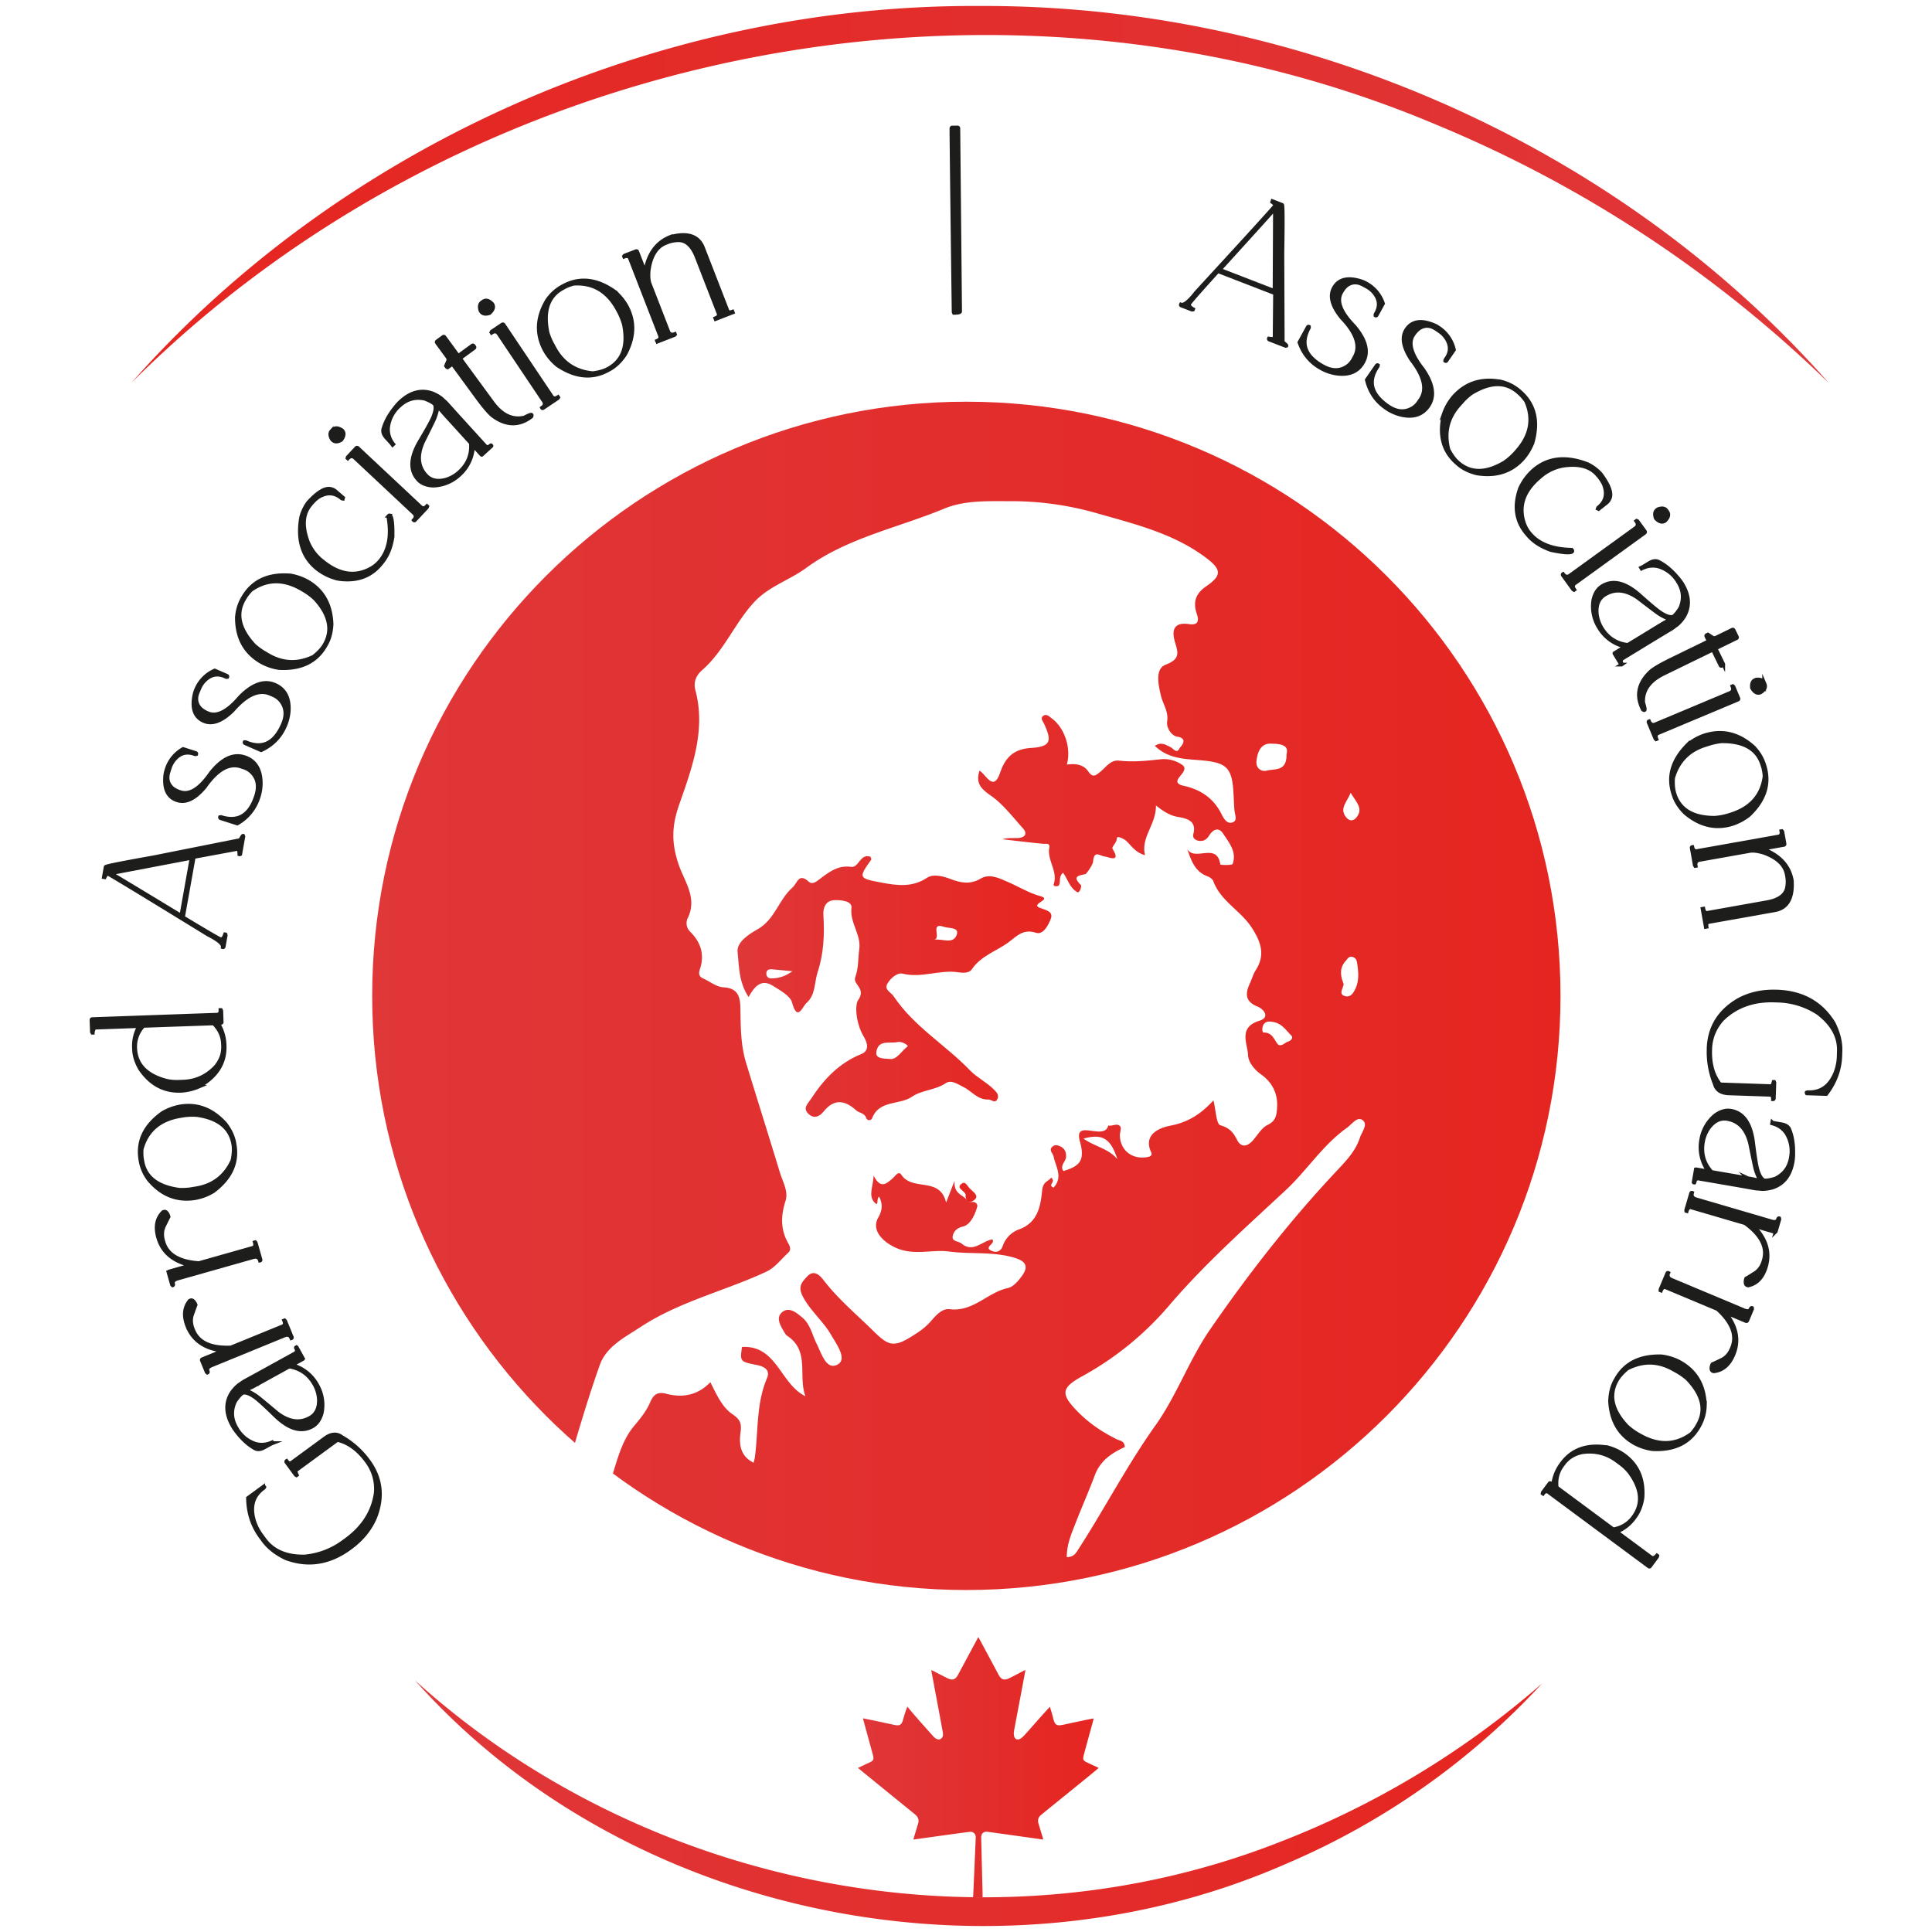 <?xml version="1.0" encoding="UTF-8"?>
<svg data-bbox="94.7 6.185 1810.598 1987.628" viewBox="0 0 2000 2000" xmlns:xlink="http://www.w3.org/1999/xlink" xmlns="http://www.w3.org/2000/svg" data-type="ugc">
    <g>
        <defs>
            <linearGradient gradientUnits="userSpaceOnUse" y2="1866.7" x2="1596.51" y1="1866.7" x1="429.64" id="a5f8096a-0370-4f77-9f96-18cee0f5e385">
                <stop stop-color="#e03739" offset="0"/>
                <stop stop-color="#e03638" offset=".04"/>
                <stop stop-color="#e52520" offset="1"/>
            </linearGradient>
            <linearGradient xlink:href="#a5f8096a-0370-4f77-9f96-18cee0f5e385" gradientTransform="rotate(-178.95 1021.247 470.037)" y2="730.96" x2="1907.43" y1="730.96" x1="150.76" id="bcfcde73-361f-4b19-87a0-e077f201a3d6"/>
            <linearGradient xlink:href="#a5f8096a-0370-4f77-9f96-18cee0f5e385" y2="1030.91" x2="1621.82" y1="1030.91" x1="378.59" id="00b0ed89-975f-478d-8dbd-e656d8574a2b"/>
            <linearGradient xlink:href="#a5f8096a-0370-4f77-9f96-18cee0f5e385" y2="1022.97" x2="1088.28" y1="1022.97" x1="763.46" id="ae6fd1dc-1a36-4deb-a617-952f31fab730"/>
            <linearGradient xlink:href="#a5f8096a-0370-4f77-9f96-18cee0f5e385" y2="1829.43" x2="1137.31" y1="1829.43" x1="888.09" id="4c5500b5-80ff-476c-9843-ce28a3350bbf"/>
            <clipPath id="4879de49-6e5f-4a89-8cd0-a94461cb5a38">
                <path d="M1615.42 1030.91c0 339.694-275.376 615.07-615.07 615.07-339.694 0-615.07-275.376-615.07-615.07 0-339.694 275.376-615.07 615.07-615.07 339.694 0 615.07 275.376 615.07 615.07z"/>
            </clipPath>
        </defs>
        <g>
            <path d="M1323.33 1907.42c-300.17 117.33-654.89 48.1-893.69-167.84 219.79 246.66 601.33 322.32 902.48 189.51a771.63 771.63 0 0 0 264.39-186.51 913.4 913.4 0 0 1-273.18 164.84Z" fill="url(#a5f8096a-0370-4f77-9f96-18cee0f5e385)"/>
            <path d="M136.24 396.06C354.55 148.61 684.55 4 1014.83 6.21 1345 4.78 1675 148.78 1893.2 396.51a1288.15 1288.15 0 0 0-405.35-267C1034.84-62.27 484.3 49.07 136.24 396.06Z" fill="url(#bcfcde73-361f-4b19-87a0-e077f201a3d6)"/>
            <path d="m272.59 1594.82-2.88-3.93q-12.7-17.34-13-40.14l15.74-11.54a.75.75 0 0 1 1.18.18l-.46.8-.68.5q-16 11.76-9.44 33.79a51.1 51.1 0 0 0 7.53 14.73l3.16 4.31q13.36 18.24 41.51 17.75A79.55 79.55 0 0 0 356 1595.6l2.42-1.77q26.41-19.36 30.53-48.2a47.11 47.11 0 0 0-9.24-32.77l-.22-.31q-13.16-17.94-30.26-21.92l-42.92 31.45q-.9.66 1 4.85l-.38.28-.8-.46-9.65-13.17a.81.81 0 0 1 .18-1.18c1.78 2.42 3.57 3 5.39 1.64l34.29-25.13q9.84-7.22 17.58-1.25a87.59 87.59 0 0 1 26.93 23.89l.72 1q19.31 26.34 6.86 58.26-7.74 18.35-25.82 31.6l-.38.27q-31.64 23.19-66.2 10.47-15.4-7.35-23.44-18.33Z" fill="#1d1d1b" stroke="#1d1d1b" stroke-miterlimit="10" stroke-width="3.84"/>
            <path d="M240.39 1475.36q-10.33-18.73-.33-34 5-6.7 9.83-9.38a32.59 32.59 0 0 1 3.43-2.32q12.14-6.59 19.11-10.44l33.36-18.4q2.49-1.9.81-4.94-.45-.82-.21-1l.41-.23a.25.25 0 0 1 .38.11l6.44 11.67a.25.25 0 0 1-.11.38l-11.34 6.26a42.3 42.3 0 0 1 26.3 20.85 41.23 41.23 0 0 1 4.57 28.88q-2.76 10-9.82 13.88-17.22 9.56-38.82-11.68-14.11-13.76-19.49-17.86-8.06-6.06-13-5.4a1.07 1.07 0 0 0-.41 0q-3.21 1.77-8 8.68-6.59 13.5.79 26.89l.28.49a35 35 0 0 0 19.49 16.69 24 24 0 0 0 14.11-.07 37.32 37.32 0 0 0 3.55-1.32l.46.82a23.85 23.85 0 0 0-2.23 1l-6.41 3.53q-6.24 3.45-10.48.42-9.42-5.42-18.06-16.61a49 49 0 0 1-4.61-6.9Zm80.37-7.58q9.94-5.47 9.33-19.61a36 36 0 0 0-4.42-14.81q-8.79-15.94-26.37-18.68l-31.64 17.45c-.33.18-.78.47-1.35.85a3.21 3.21 0 0 0-1 .47l-2.47 1.36c-1.36.75-2.74 1.44-4.11 2l-4.06 2.56a53.85 53.85 0 0 1 12 6.78q4 3.08 20.08 16.58 18.08 13.84 34.01 5.05Z" fill="#1d1d1b" stroke="#1d1d1b" stroke-miterlimit="10" stroke-width="3.84"/>
            <path d="M194.17 1373.28q-6.58-16.07 2.22-26.76l.86-.36c1.57-.64 3.15.5 4.76 3.43l.49 1.22q-1.14 2.89-3.63 10t.92 15.49l.32.79q7.86 19.18 39 17.78l53.51-21.87q3.39-1.38 1.5-6l.44-.17.66.63 6.87 16.76a.76.76 0 0 1-.46 1.11q-2-5-7.5-2.71l-75.19 30.8q-5.48 2.25-3.94 6c.33.81.23 1.32-.29 1.54l-.75-.61-5-12.15a.84.84 0 0 1 .54-1.14l20.84-8.54-.17-.43q-27.17-3.26-36-24.81Z" fill="#1d1d1b" stroke="#1d1d1b" stroke-miterlimit="10" stroke-width="3.84"/>
            <path d="M163.71 1281q-4.74-16.71 5.22-26.35l.9-.25c1.62-.46 3.07.85 4.33 3.94l.36 1.26q-1.46 2.76-4.75 9.59t-.83 15.49l.23.82q5.66 19.95 36.77 22.06l55.62-15.74q3.53-1 2.17-5.78l.45-.13.59.72 4.93 17.37a.74.74 0 0 1-.58 1q-1.46-5.14-7.15-3.53l-78.19 22.13q-5.68 1.61-4.59 5.49c.24.84.09 1.34-.45 1.49l-.68-.68-3.58-12.64a.85.85 0 0 1 .67-1.07l21.67-6.13-.13-.46q-26.64-6.23-32.98-28.6Z" fill="#1d1d1b" stroke="#1d1d1b" stroke-miterlimit="10" stroke-width="3.84"/>
            <path d="m145.55 1202-.21-1.29q-4.82-29 23.21-48.75a56.19 56.19 0 0 1 17.93-6.59q26.75-4.44 46.94 18.09 7.56 10 9.24 20.15l.29 1.76q4.59 27.67-22 47.7a53.92 53.92 0 0 1-18.68 7.19q-28.14 4.67-48-18.77a45.27 45.27 0 0 1-8.72-19.49Zm51.91 29.06 5.74-.95q26.28-4.37 37.44-28.85 2-9.57.88-16.51-4.28-25.73-37.68-30.46a64.38 64.38 0 0 0-14.92.66l-2.22.37q-32.12 5.33-40.06 34.33a54.31 54.31 0 0 0 .17 9l.5 3q4.23 25.45 38.45 30a67.82 67.82 0 0 0 11.7-.57Z" fill="#1d1d1b" stroke="#1d1d1b" stroke-miterlimit="10" stroke-width="3.84"/>
            <path d="m95.14 1068.25-.44-12.38c0-.57.31-.86.81-.88l129.49-4.61q3.36-.41 3.21-4.81h.47l.4.83.43 11.91c0 .56-1.22.89-3.72 1a45.21 45.21 0 0 1 6.68 21.45l.06 1.69q1 27.1-27.4 42.67a53.72 53.72 0 0 1-17.7 4.1h-.46q-25.89.91-42-22.82-5.91-10.31-6.26-20.15l-.07-2.16a40.86 40.86 0 0 1 5.15-21.41v-.46l-44.17 1.57q-3.18.12-3.56 5.29h-.47Zm89 51.66 2.16-.08a.33.33 0 0 1 .38.37l.84-.41 2.15-.08q19.6-.69 33.45-15.27 8.19-9.69 7.78-21.5l-.08-2.16q-.44-12.18-9.68-21.34l-72.7 2.56a31.28 31.28 0 0 0-8.48 22.84q.9 25.41 31.81 33.79a48.77 48.77 0 0 0 12.35 1.28Z" fill="#1d1d1b" stroke="#1d1d1b" stroke-miterlimit="10" stroke-width="3.84"/>
            <path d="m107.48 908 1.88-10.53q.21-1.2 49.23-9.9l90.13-17.95q2.34-4.54 2.89-4.45l.33.83-3.16 17.73a.75.75 0 0 1-1 .69q-.17-5.48-1.56-5.71l-45.63 8.44-11.14 62.45q35.26 21.34 38.76 22.64c2 .35 3.56-1.3 4.79-5l.37.06.31.92-2.08 11.64a.74.74 0 0 1-1 .68q.88-4.89-15.38-13.13-87.57-53.83-103.22-62.82-1.93-.35-3.68 3.54Zm7.52-3.71q.75.13 72.65 43.74l10.69-60-83.27 15.87Z" fill="#1d1d1b" stroke="#1d1d1b" stroke-miterlimit="10" stroke-width="3.84"/>
            <path d="M172.47 796.48a36.77 36.77 0 0 1 17.08-21.14l13 4.14a.83.83 0 0 1 .61 1.17l-1 .17-1.7-.55q-11.17-3.56-19.19 5.21a25.14 25.14 0 0 0-5.69 10.1l-.26.8c-.09.3-.26.41-.5.34l.08 1-.4 1.26q-3.31 10.37 4.13 17a24.81 24.81 0 0 0 6.9 3.68l1.25.4q14.58 4.65 31.47-19.9 17.44-21.92 34.69-16.41 16.1 5.13 17 25.33a46.68 46.68 0 0 1-1.94 15l-.4 1.25a47.43 47.43 0 0 1-22 27.17l-17.17-5.5c-.58-.25-.79-.61-.64-1.09l1-.16q26.64 8.51 36.39-22.07 4.74-14.84-4.58-24.22a20.09 20.09 0 0 0-8.34-5l-3-1q-18.24-5.82-37 20.89-15.26 18.44-28.73 14.12-14.92-4.76-12.36-26.69a34.63 34.63 0 0 1 1.3-5.3Z" fill="#1d1d1b" stroke="#1d1d1b" stroke-miterlimit="10" stroke-width="3.84"/>
            <path d="M203.18 713.41a36.73 36.73 0 0 1 19.15-19.29l12.47 5.43a.83.83 0 0 1 .49 1.24l-1 .05-1.63-.71q-10.76-4.68-19.63 3.22a25.21 25.21 0 0 0-6.68 9.47l-.34.78c-.13.28-.3.38-.53.28v1l-.53 1.2q-4.35 10 2.38 17.32a24.65 24.65 0 0 0 6.5 4.36l1.2.53q14 6.11 33.33-16.6 19.59-20 36.18-12.79 15.5 6.75 14.37 26.94a47.21 47.21 0 0 1-3.47 14.77l-.53 1.2q-7.35 16.86-24.62 24.79l-16.51-7.2c-.55-.31-.73-.69-.53-1.15h1.05q25.64 11.16 38.46-18.25 6.21-14.28-2.1-24.56a20.23 20.23 0 0 0-7.78-5.85l-2.93-1.27q-17.55-7.65-38.94 17-17 16.74-30 11.07-14.37-6.25-9.57-27.81a33.31 33.31 0 0 1 1.74-5.17Z" fill="#1d1d1b" stroke="#1d1d1b" stroke-miterlimit="10" stroke-width="3.84"/>
            <path d="m251.12 619.4.67-1.13q14.88-25.32 49-22.55a56.34 56.34 0 0 1 18 6.44q23.39 13.74 24.44 44-.58 12.5-5.82 21.39l-.9 1.54q-14.22 24.2-47.5 22.48a53.87 53.87 0 0 1-18.95-6.46q-24.6-14.45-24.83-45.17a45.37 45.37 0 0 1 5.89-20.54Zm21.22 55.6 5 2.95q23 13.5 47.23 1.85 7.68-6 11.25-12.1 13.21-22.5-9.39-47.54a65.12 65.12 0 0 0-11.88-9l-1.94-1.14q-28.08-16.5-52.75.67a54.25 54.25 0 0 0-5.65 7l-1.57 2.67q-13.06 22.19 10.36 47.58a66.68 66.68 0 0 0 9.34 7.06Z" fill="#1d1d1b" stroke="#1d1d1b" stroke-miterlimit="10" stroke-width="3.84"/>
            <path d="M319 520.22q15.2-16.71 24-13.89a10.49 10.49 0 0 1 4.05 2q7.46 6.46 8.12 7l-.22.9-1-.16-1-.81q-11-8.64-24-.26a41.47 41.47 0 0 0-7.07 6.87l-1.1 1.4q-11 13.93-2.08 37.74a48.92 48.92 0 0 0 15.29 20l1.41 1.1q25.23 19.81 49.31 6a34.44 34.44 0 0 0 9.48-8.42q12.87-16.38 7.75-45.1l.58-.74a.92.92 0 0 1 1.26-.09q2.88 2.26 2.61 21.74-2.37 15.93-10.14 25.81l-1.39 1.77q-16 20.37-44.78 16.14a55.83 55.83 0 0 1-21.39-10.13q-23.25-18.27-16.89-53.85a45.64 45.64 0 0 1 7.2-15.02Z" fill="#1d1d1b" stroke="#1d1d1b" stroke-miterlimit="10" stroke-width="3.84"/>
            <path d="m343.36 446 1-1q3.46-3.69 9.64.42 3.84 3.58-.67 9.91-5.6 3.38-8.89.29l-.68-.64q-3.47-5.7-.4-8.98Zm16.56 27.34 9.05-9.66a.92.92 0 0 1 1.26 0l65.61 61.45q2.93 2.22 6.14-1.2l.34.32-.37.94-12.44 13.29a.76.76 0 0 1-1.2 0c2.48-2.65 2.52-5.11.09-7.38l-61-57.15q-3.63-3.39-7.35.58l-.34-.32Z" fill="#1d1d1b" stroke="#1d1d1b" stroke-miterlimit="10" stroke-width="3.84"/>
            <path d="M414.82 415.47q15.82-14.4 33-8.21 7.68 3.3 11.4 7.38a35.61 35.61 0 0 1 3.06 2.8q9.21 10.28 14.58 16.17l25.64 28.18q2.43 2 5-.37c.46-.41.76-.56.89-.42l.31.35a.25.25 0 0 1 0 .4l-9.85 9a.25.25 0 0 1-.4 0l-8.71-9.58a42.32 42.32 0 0 1-14.19 30.42 41.23 41.23 0 0 1-27 11.14q-10.35-.35-15.78-6.32-13.26-14.58 2.37-40.48Q445.21 439 448 432.78q4-9.24 2.25-13.85a.93.93 0 0 0-.12-.4q-2.46-2.7-10.29-5.73-14.66-3.29-26 7l-.41.38A35 35 0 0 0 401.7 443a24 24 0 0 0 3.3 13.73c1.15 1.82 1.86 2.87 2.11 3.15l-.69.63c-.67-.91-1.17-1.56-1.51-1.93l-4.91-5.41q-4.8-5.28-2.85-10.1 3.09-10.41 12-21.42a48.38 48.38 0 0 1 5.67-6.18Zm26 76.42q7.63 8.4 21.24 4.53a36.28 36.28 0 0 0 13.38-7.74q13.47-12.26 12-30L463.2 432c-.25-.28-.63-.65-1.14-1.12a3.34 3.34 0 0 0-.69-.89l-1.9-2.09c-1.05-1.15-2-2.33-3-3.52l-3.38-3.38a54.43 54.43 0 0 1-3.81 13.24q-2.08 4.54-11.47 23.37-9.21 20.82 3.04 34.28Z" fill="#1d1d1b" stroke="#1d1d1b" stroke-miterlimit="10" stroke-width="3.84"/>
            <path d="m452.42 353.41 6.44-4.71a.81.81 0 0 1 1.18.18l14.31 19.53 14.65-10.7a.81.81 0 0 1 1.18.18l.77 1.06c.37.5.33.92-.12 1.25l-14.61 10.71 33.44 45.64q14.7 20.06 33.31 15.61c4.44-2.4 6.89-3.3 7.33-2.69.26.35.17 1-.28 1.83l-.68.5q-18.93 13.88-39.57-1.6-5.7-4.79-15.8-18.56l-25.62-35-4.62 3.38a.79.79 0 0 1-1.24-.26l-.77-1.06 2.4-5.6a4.89 4.89 0 0 0-.77-3.28l-11.14-15.21a.92.92 0 0 1 .21-1.2Z" fill="#1d1d1b" stroke="#1d1d1b" stroke-miterlimit="10" stroke-width="3.84"/>
            <path d="m499.08 312.85 1.17-.79c2.81-1.88 5.9-1 9.3 2.58q2.93 4.37-2.89 9.51-6.21 2-8.72-1.72l-.52-.78q-2.09-6.3 1.66-8.8Zm10 30.36 11-7.37a.93.93 0 0 1 1.22.31l50.09 74.65q2.34 2.83 6.24.22l.26.39-.57.83-15.11 10.15a.75.75 0 0 1-1.17-.24q4.51-3 1.74-7.16l-46.58-69.43q-2.77-4.12-7.29-1.09l-.26-.39Z" fill="#1d1d1b" stroke="#1d1d1b" stroke-miterlimit="10" stroke-width="3.84"/>
            <path d="m581.59 296.81 1.15-.63q25.75-14.1 53.68 5.8a56.21 56.21 0 0 1 12.14 14.74q13 23.79-1.55 50.29-6.93 10.42-16 15.38l-1.57.86q-24.6 13.47-52.3-5.05a53.84 53.84 0 0 1-13-15.26q-13.71-25 1.84-51.52a45.33 45.33 0 0 1 15.61-14.61Zm-10.27 58.59 2.79 5.11q12.81 23.37 39.6 25.81 9.7-1.24 15.87-4.63 22.88-12.54 16.31-45.63a65.26 65.26 0 0 0-5.56-13.86l-1.08-2q-15.64-28.55-45.64-26.46a54.09 54.09 0 0 0-8.45 3.13l-2.71 1.49q-22.63 12.39-15.57 46.19a65.59 65.59 0 0 0 4.44 10.85Z" fill="#1d1d1b" stroke="#1d1d1b" stroke-miterlimit="10" stroke-width="3.84"/>
            <path d="M694.16 245.21q26.49-7 33.59 11.31l25.15 64.73c.77 2 2.56 2.43 5.35 1.34l.31.79-17.76 6.9-.3-.79q4.63-1.8 3.31-5.21l-22.53-58q-7.14-18.38-19.9-17.54a30.68 30.68 0 0 0-10.38 2.12l-1.75.68q-14.5 5.64-17.72 28.23-.83 9.23 1.13 14.23l19.07 49.07q1.8 4.63 6.87 2.67l.17.43-.65.66-17 6.59a.74.74 0 0 1-1.09-.48c2.91-1.13 4-2.87 3.31-5.21l-31.26-80.47c-1-2.15-3-2.65-5.93-1.52l-.17-.44.62-.74 11.92-4.56a.86.86 0 0 1 1.13.57l8.22 21.17q4.52-28.06 26.29-36.53Z" fill="#1d1d1b" stroke="#1d1d1b" stroke-miterlimit="10" stroke-width="3.84"/>
            <path d="m985.7 132 5.53-.05a.85.85 0 0 1 .86.93l1.83 189.54q0 1.41-6.37 1.47l-.38-.93q-1.75-132.76-2.26-185.32v-4.69c.09-.63.35-.95.79-.95Z" fill="#1d1d1b" stroke="#1d1d1b" stroke-miterlimit="10" stroke-width="3.84"/>
            <path d="m1317.25 208.22 10 3.86q1.14.43.29 50.22l.36 91.9q4 3.17 3.8 3.68l-.87.17-16.8-6.5a.74.74 0 0 1-.48-1.09c3.59.58 5.56.44 5.9-.44l.45-46.41-59.16-22.89q-27.71 30.52-29.64 33.71c-.72 1.87.59 3.75 4 5.65l-.14.35-1 .13-11-4.26a.75.75 0 0 1-.48-1.1q4.63 1.8 15.84-12.58 69.63-75.69 81.45-89.32.71-1.85-2.77-4.29Zm2.21 8.1q-.29.69-56.85 62.92l56.79 22 .41-84.76Z" fill="#1d1d1b" stroke="#1d1d1b" stroke-miterlimit="10" stroke-width="3.84"/>
            <path d="M1414.23 293.4a36.81 36.81 0 0 1 17.46 20.84l-6.55 11.92a.83.83 0 0 1-1.27.37v-1l.86-1.56q5.64-10.28-1.42-19.83a25.11 25.11 0 0 0-8.82-7.53l-.74-.41c-.27-.15-.35-.33-.23-.55l-1-.12-1.15-.64q-9.54-5.23-17.46.79a24.47 24.47 0 0 0-4.94 6.07l-.63 1.15q-7.38 13.41 13.47 34.71 18.15 21.33 9.43 37.2-8.13 14.79-28.14 11.84a47.19 47.19 0 0 1-14.38-4.8l-1.15-.64q-16.12-8.85-22.44-26.78l8.68-15.79c.35-.52.75-.66 1.19-.42v1.05q-13.47 24.51 14.66 40 13.65 7.5 24.64.16a20.27 20.27 0 0 0 6.54-7.22l1.54-2.8q9.21-16.77-13.38-40.33-15.12-18.48-8.29-30.9 7.55-13.73 28.57-7a33.93 33.93 0 0 1 4.95 2.22Z" fill="#1d1d1b" stroke="#1d1d1b" stroke-miterlimit="10" stroke-width="3.84"/>
            <path d="M1489.9 339.59a36.83 36.83 0 0 1 15.23 22.52l-7.74 11.19a.84.84 0 0 1-1.31.24l.15-1 1-1.47q6.67-9.64.64-19.87a25.16 25.16 0 0 0-8-8.39l-.7-.48c-.26-.18-.32-.37-.17-.58l-1-.23-1.08-.74q-9-6.19-17.45-1a24.29 24.29 0 0 0-5.53 5.53l-.75 1.08q-8.7 12.57 9.84 35.91 15.87 23.07 5.56 38-9.61 13.89-29.2 8.88a46.83 46.83 0 0 1-13.82-6.25l-1.08-.75q-15.12-10.46-19.57-28.94l10.26-14.82c.4-.48.81-.57 1.23-.29l-.15 1q-15.91 23 10.47 41.26 12.81 8.86 24.5 2.69a20.2 20.2 0 0 0 7.25-6.51l1.81-2.63q10.89-15.73-9.17-41.49-13.14-19.94-5.07-31.59 8.92-12.88 29.14-4a35.41 35.41 0 0 1 4.71 2.73Z" fill="#1d1d1b" stroke="#1d1d1b" stroke-miterlimit="10" stroke-width="3.84"/>
            <path d="m1572.89 404.83 1 .87q22 19.5 12.63 52.5a56.43 56.43 0 0 1-9.79 16.4q-18 20.28-47.87 15.47-12.15-3-19.86-9.85l-1.34-1.19q-21-18.63-12.86-50.95a54 54 0 0 1 10-17.34q18.95-21.33 49.13-15.62a45.41 45.41 0 0 1 18.96 9.71Zm-58.62 10.06-3.87 4.36q-17.69 19.92-11 46 4.44 8.7 9.71 13.38 19.5 17.33 48.45 0a65.09 65.09 0 0 0 11.18-9.9l1.49-1.69q21.62-24.35 9.55-51.88a55.07 55.07 0 0 0-5.79-6.9l-2.32-2.06q-19.31-17.13-48.73.91a66.41 66.41 0 0 0-8.67 7.78Z" fill="#1d1d1b" stroke="#1d1d1b" stroke-miterlimit="10" stroke-width="3.84"/>
            <path d="M1657 490.54q13.49 18.1 9 26.15a10.43 10.43 0 0 1-2.73 3.59q-7.77 6.08-8.4 6.63l-.84-.4.33-.9 1-.86q10.59-9.13 4.87-23.53a41.15 41.15 0 0 0-5.37-8.25l-1.17-1.34q-11.57-13.44-36.63-9.32a49 49 0 0 0-22.59 11.17l-1.35 1.16q-24.3 21-15.42 47.23a34.38 34.38 0 0 0 6.44 10.92q13.61 15.78 42.77 16.29l.62.71a.93.93 0 0 1-.16 1.25q-2.78 2.38-21.84-1.62-15.16-5.38-23.38-14.91l-1.47-1.71q-16.9-19.62-7.21-47a55.7 55.7 0 0 1 14-19.05q22.4-19.31 56.09-6.22a45.6 45.6 0 0 1 13.44 10.01Z" fill="#1d1d1b" stroke="#1d1d1b" stroke-miterlimit="10" stroke-width="3.84"/>
            <path d="m1695.11 539.53 7.76 10.71a.93.93 0 0 1-.27 1.24l-72.83 52.7c-1.83 1.63-1.82 3.72 0 6.25l-.38.28-.86-.54-10.67-14.75a.75.75 0 0 1 .19-1.18q3.2 4.41 7.22 1.49l67.73-49q4-2.93.84-7.33l.38-.27Zm30-11 .83 1.14q3 4.1-2.25 9.38-4.25 3.09-9.6-2.55-2.25-6.13 1.41-8.77l.76-.56q6.2-2.34 8.84 1.31Z" fill="#1d1d1b" stroke="#1d1d1b" stroke-miterlimit="10" stroke-width="3.84"/>
            <path d="M1741.46 604.44q11.13 18.27 1.79 34-4.68 6.92-9.41 9.8a35.56 35.56 0 0 1-3.33 2.47q-11.84 7.1-18.64 11.24l-32.53 19.83q-2.4 2-.6 5c.33.54.41.85.25.95l-.4.25a.26.26 0 0 1-.39-.1l-6.93-11.38a.24.24 0 0 1 .09-.38l11.06-6.74a42.26 42.26 0 0 1-27.17-19.71 41.19 41.19 0 0 1-5.81-28.65q2.31-10.1 9.21-14.29 16.83-10.26 39.28 10 14.7 13.13 20.25 17 8.31 5.7 13.17 4.83a1 1 0 0 0 .41 0c2.09-1.27 4.61-4.28 7.59-9q6-13.77-1.95-26.83l-.3-.48a35 35 0 0 0-20.19-15.83 24 24 0 0 0-14.09.68c-2 .79-3.18 1.28-3.5 1.47l-.49-.8c1-.48 1.75-.85 2.18-1.11l6.25-3.81q6.09-3.71 10.46-.87 9.63 5 18.76 15.82a48.48 48.48 0 0 1 4.98 6.64Zm-80 11q-9.69 5.91-8.47 20a36.09 36.09 0 0 0 5 14.61q9.48 15.54 27.16 17.52l30.85-18.8c.32-.19.76-.5 1.31-.91a3.25 3.25 0 0 0 1-.5l2.41-1.47c1.33-.81 2.67-1.56 4-2.23l3.94-2.73a54.23 54.23 0 0 1-12.27-6.26q-4.08-2.9-20.77-15.69-18.62-12.98-34.13-3.51Z" fill="#1d1d1b" stroke="#1d1d1b" stroke-miterlimit="10" stroke-width="3.84"/>
            <path d="m1794.59 652.28 3.5 7.17a.81.81 0 0 1-.39 1.13l-21.76 10.61 7.94 16.28a.81.81 0 0 1-.39 1.13l-1.18.58c-.57.27-1 .15-1.22-.35l-7.94-16.28-50.85 24.81q-22.35 10.89-21.28 30c1.57 4.8 2 7.37 1.35 7.69-.39.2-1 0-1.75-.6l-.37-.76q-10.29-21.08 8.6-38.65 5.72-4.77 21.06-12.26l39-19-2.51-5.15c-.25-.5-.09-.89.47-1.17l1.18-.57 5.09 3.36a4.94 4.94 0 0 0 3.36-.17l17-8.27a.91.91 0 0 1 1.09.47Z" fill="#1d1d1b" stroke="#1d1d1b" stroke-miterlimit="10" stroke-width="3.84"/>
            <path d="m1794.49 710.88 5.12 12.2a.91.91 0 0 1-.53 1.14L1716.19 759c-2.16 1.18-2.63 3.2-1.42 6.09l-.43.18-.71-.72-7-16.79a.74.74 0 0 1 .45-1.1c1.4 3.34 3.63 4.38 6.69 3.09l77.09-32.36q4.59-1.92 2.48-6.94l.43-.18Zm31.72-4 .55 1.3q2 4.68-4.32 8.63-4.85 2-8.77-4.66-.8-6.5 3.36-8.23l.87-.36q6.57-.79 8.31 3.36Z" fill="#1d1d1b" stroke="#1d1d1b" stroke-miterlimit="10" stroke-width="3.84"/>
            <path d="m1826.07 791.05.39 1.25q8.86 28-16.06 51.55a56.32 56.32 0 0 1-16.82 9.06q-25.85 8.19-49-11.25-8.9-8.79-12-18.64l-.54-1.7q-8.46-26.75 15.07-50.34a54 54 0 0 1 17.48-9.76q27.2-8.61 50.18 11.76a45.44 45.44 0 0 1 11.3 18.07Zm-55.5-21.4-5.57 1.75q-25.41 8.05-33 33.87-.66 9.75 1.47 16.46 7.88 24.87 41.62 24.82a64.63 64.63 0 0 0 14.67-2.78l2.15-.68q31-9.83 34.79-39.65a54.44 54.44 0 0 0-1.44-8.9l-.94-2.95q-7.78-24.6-42.31-24.2a66.61 66.61 0 0 0-11.44 2.26Z" fill="#1d1d1b" stroke="#1d1d1b" stroke-miterlimit="10" stroke-width="3.84"/>
            <path d="M1854.91 911.48q1.72 27.33-17.59 30.77L1769 954.41c-2.1.37-2.88 2-2.36 5l-.83.15-3.33-18.75.83-.15q.87 4.89 4.47 4.25L1829 934q19.41-3.45 21.06-16.13a31 31 0 0 0-.07-10.57l-.33-1.85q-2.73-15.33-24.27-22.85-8.85-2.61-14.21-1.66l-51.83 9.22q-4.9.87-3.94 6.23l-.46.08-.52-.77-3.19-17.92a.74.74 0 0 1 .68-1q.83 4.62 4.48 4.26l85-15.12q3.46-.9 2.64-5.52l.46-.08.61.75 2.24 12.56a.85.85 0 0 1-.78 1l-22.35 4q26.61 9.86 30.69 32.85Z" fill="#1d1d1b" stroke="#1d1d1b" stroke-miterlimit="10" stroke-width="3.84"/>
            <path d="m1905.27 1088.08-.17 4.88q-.74 21.46-14.6 39.58l-19.51-.67a.74.74 0 0 1-.81-.87l.85-.35h.85q19.88.69 28.32-20.71a51.5 51.5 0 0 0 3.19-16.23l.18-5.35q.78-22.59-21.63-39.61a79.6 79.6 0 0 0-41.71-12.9l-3-.1q-32.74-1.14-53.81 19a47.15 47.15 0 0 0-13 31.48v.37q-.76 22.23 10.21 35.94l53.18 1.83c.75 0 1.49-1.45 2.22-4.42h.46l.35.86-.56 16.32c-.09.56-.38.83-.88.81.11-3-1-4.54-3.22-4.62l-42.48-1.46q-12.2-.44-14.59-9.9a87.42 87.42 0 0 1-6.38-35.43v-1.22q1.13-32.62 30.64-50 17.43-9.63 39.84-8.85h.46q39.21 1.37 58.5 32.73 7.58 15.28 7.1 28.89Z" fill="#1d1d1b" stroke="#1d1d1b" stroke-miterlimit="10" stroke-width="3.84"/>
            <path d="M1855.72 1202.66q-3.63 21.08-21 26.75c-5.38 1.42-9.9 1.82-13.53 1.19a35.7 35.7 0 0 1-4.14-.33q-13.57-2.43-21.44-3.79l-37.54-6.47q-3.13-.06-3.72 3.36c-.11.61-.25.91-.44.87l-.46-.08a.25.25 0 0 1-.23-.32l2.27-13.13a.24.24 0 0 1 .32-.23l12.76 2.2a42.27 42.27 0 0 1-7.5-32.72 41.2 41.2 0 0 1 14.47-25.4q8.39-6.09 16.34-4.71 19.41 3.35 23 33.39 2.43 19.56 4.06 26.12 2.52 9.77 6.74 12.3a.82.82 0 0 0 .34.25q3.6.63 11.64-1.8 13.57-6.42 16.18-21.49l.09-.56a35 35 0 0 0-4.79-25.2 24 24 0 0 0-11.06-8.76 37.13 37.13 0 0 0-3.61-1.19l.16-.93a21.87 21.87 0 0 0 2.38.6l7.21 1.24q7 1.22 8.45 6.22 4 10.11 3.72 24.26a48 48 0 0 1-.67 8.36Zm-67.49-44.3q-11.19-1.93-19.54 9.49a36 36 0 0 0-5.8 14.33q-3.09 17.94 8.93 31.06l35.6 6.13c.37.07.9.12 1.59.18a3 3 0 0 0 1.09.28l2.78.48c1.54.27 3 .59 4.5 1l4.76.53A54.43 54.43 0 0 1 1817 1209q-1.15-4.87-5.32-25.49-5.51-22.05-23.45-25.15Z" fill="#1d1d1b" stroke="#1d1d1b" stroke-miterlimit="10" stroke-width="3.84"/>
            <path d="M1828.12 1311.18q-4.87 16.66-18.42 19.54l-.91-.26q-2.43-.72-1.57-5.65l.37-1.26q2.7-1.54 9.12-5.59t8.94-12.69l.24-.8q5.82-19.9-19.41-38.25L1751 1250c-2.34-.68-4 .57-4.91 3.75l-.45-.13-.12-.92 5.09-17.38a.75.75 0 0 1 1.05-.57q-1.52 5.13 4.17 6.79l78 22.83q5.67 1.67 6.8-2.21c.25-.84.64-1.18 1.18-1l.21.94-3.69 12.61a.84.84 0 0 1-1.13.55l-21.62-6.33-.13.45q19.21 19.46 12.67 41.8Z" fill="#1d1d1b" stroke="#1d1d1b" stroke-miterlimit="10" stroke-width="3.84"/>
            <path d="M1794.45 1402.25q-6.71 16-20.5 17.35l-.86-.36q-2.34-1-.94-5.79l.51-1.21q2.86-1.24 9.69-4.54t10.3-11.6l.33-.78q8-19.12-15-40.17l-53.31-22.34c-2.26-.94-4 .12-5.3 3.17l-.44-.18v-.92l7-16.71a.76.76 0 0 1 1.11-.45q-2.07 4.93 3.39 7.22l74.94 31.41q5.46 2.28 7-1.44c.34-.81.77-1.1 1.29-.89l.11 1-5.08 12.12a.85.85 0 0 1-1.19.42l-20.77-8.71-.18.44q16.9 21.49 7.9 42.96Z" fill="#1d1d1b" stroke="#1d1d1b" stroke-miterlimit="10" stroke-width="3.84"/>
            <path d="m1759.48 1475.31-.64 1.15q-14.28 25.65-48.52 23.68a56.3 56.3 0 0 1-18.13-6q-23.7-13.18-25.46-43.39.3-12.49 5.32-21.52l.87-1.56q13.65-24.51 47-23.58a53.82 53.82 0 0 1 19.1 6q24.91 13.88 25.87 44.58a45.27 45.27 0 0 1-5.41 20.64Zm-22.48-55.06-5.08-2.83q-23.28-13-47.27-.76-7.53 6.22-11 12.37-12.69 22.79 10.5 47.3a65.1 65.1 0 0 0 12.08 8.77l2 1.1q28.45 15.84 52.72-1.9a53.75 53.75 0 0 0 5.48-7.15l1.51-2.71q12.55-22.55-11.42-47.38a66.6 66.6 0 0 0-9.52-6.81Z" fill="#1d1d1b" stroke="#1d1d1b" stroke-miterlimit="10" stroke-width="3.84"/>
            <path d="m1715.47 1611.43-7.37 10a.81.81 0 0 1-1.18.18l-104.12-77.15q-2.88-1.79-5.51 1.75l-.38-.27.2-.91 7.1-9.57c.33-.45 1.51.06 3.52 1.56a45.09 45.09 0 0 1 8.15-20.94l1-1.36q16.14-21.78 48-16.27a53.94 53.94 0 0 1 16.4 7.83l.37.28q20.8 15.42 18.63 44-1.8 11.75-7.67 19.66l-1.29 1.73a40.84 40.84 0 0 1-17.37 13.52l-.28.38 35.51 26.31c1.7 1.26 3.74.63 6.09-1.91l.37.28Zm-37.34-95.87-1.73-1.29a.33.33 0 0 1-.08-.52l-.9-.21-1.74-1.28q-15.75-11.67-35.67-8.91-12.45 2.45-19.49 12l-1.28 1.74q-7.26 9.8-5.74 22.72l58.43 43.29a31.27 31.27 0 0 0 20.87-12.56q15.14-20.43-3.8-46.26a48.5 48.5 0 0 0-8.87-8.72Z" fill="#1d1d1b" stroke="#1d1d1b" stroke-miterlimit="10" stroke-width="3.84"/>
            <g>
                <g clip-path="url(#4879de49-6e5f-4a89-8cd0-a94461cb5a38)">
                    <path d="M1558.51 368.22c18.77 0 37.56.31 56.32-.18 5.77-.15 7.77 1 6.72 6.83-.49 2.67-.09 5.5-.09 8.26q0 647.79.32 1295.58c0 12.43-2.8 15.24-15.23 15.23q-606.36-.57-1212.74 0a15.2 15.2 0 0 1-15.22-15.23q.56-648.62.31-1297.23c3.16-.52 6.86-2.39 9.39-1.36 38.85 15.82 74.11-.32 109.9-11.9h215.38c1.35 4.21 4.44 6.21 8.63 5.79 19.19-1.93 38.36-4.08 57.54-6.13l90.16 1.47c36.29 5.13 73 2.69 109.44 4.36 53.79 2.46 107.75.94 161.62 1.81 62.78 1 125.54 4 188.3 3.8 52.78-.19 105.57-2.82 158.3.83a439.52 439.52 0 0 0 56.92.43c8.79-.53 13.32-3.71 14.03-12.36Zm-557.76 873.91 3.06 2.66c4.91-1.87 8.92 1 7.69 4.93-2.52 8.18-6.86 18.12-14.73 20-7.1 1.74-9.72 5.72-10.55 10.19-1 5.31 6.18 4.89 9.38 7.54 11.9 9.84 21.25-3 31.78-4.43 3.21 4.89-9.32 7.84-1.12 11.77 4.39 2.11 9.7 1.33 11.84-5.18a27.85 27.85 0 0 1 16.75-16.94c19.64-7 22.37-24.46 23.94-40 1-10.11 6.39-9.28 9.35-13.6 5.67 4.66-4.25 7.31 2.44 10.37 10.14-10.76 2.35-21.46.08-32.26-.7-3.32-5.56-6.68-.94-10.39 2.4-1.94 5.24-1.28 7.81-.09 4.55 2.09 6.22 5.74 6.07 10.71-.15 5.14-6.84 9.22-2.76 14.88 15.49-4.86 23-9.62 17.14-30.46-7-24.73 25.2-.11 29.3-16.75 4.19 1.14 9.35-3 12.43 1.06 1.45 1.9-.56 6.21-.44 9.41.55 14.84 11.79 24.24 26.5 22.54 3.54-.4 7.79-1.13 5.85-5.38-9.72-21.3 14.87-26.46 20.36-27.51 18.55-3.54 31.91-12.7 44.18-26.09 2.49 9.91 2.9 24.54 7.15 25.76 9.45 2.72 13.42 7.37 17.33 15.16 4 8 10.22 7.16 15.9 1 5.17-5.63 9.27-13.37 15.65-16.49 8.15-4 9.16-9.12 9.79-16.81 1.24-15.34-4.77-27.15-16.61-35.55-7.32-5.19-13.1-13-13.37-19.64-.49-12.39-10.6-29 11.84-35.89 10.69-3.29 5.26-11.67-2.23-14.71-12.88-5.23-12.59-13.56-7.72-24 2.11-4.49 3.38-9.48 6-13.59 10.25-15.93 5.39-29.35-4.08-44-11.43-17.73-32.21-27.4-39.78-48.15-.8-2.21-3.79-4.22-6.21-5.12-12.8-4.76-16.65-16.08-20.72-28 7.89 13.08 30.74-7.69 34.16 15.89.07.48 12.18 1 12.77-.68 4.51-12.45-3.79-22.06-9.93-31.43-4.59-7-10.46-4.2-14.39 2.07-2.62 4.18-6 6.33-11 5.43-3.88-.69-6.38-3.28-5.39-6.9 3.93-14.28-7.93-16.41-15.88-17.76-8.43-1.44-14.73-5.57-22.82-11.86.3 19.92-15.83 32.63-11.29 51.44-9.87-2.64-13.89-9.61-19.45-14.76-2.76-2.56-9.54-5.36-9.61-3.08-.14 5.09-5.81 9.23-4.56 11.27 9.15 14.91-4.1 8.43-8 7.95-5.54-.69-11.06-6.93-12.16 5.25-.31 3.48-6.87 12.84-8.06 13.05-8.84 1.61-12.79 3-4.55 11.28.82.82-.26 6.29-3.09 7.62-8.57-4.29-10.3-13.62-15.38-20.37-5 4.24-2 9.5-4.47 13.15-.45.65-2 .86-3 .73-1.37-.19-2.87 0-2-2.79 4-13-7.23-24.16-4.77-37.29.91-4.91-3.75-3.55-7-3.86-13.85-1.32-27.67-3.05-41.49-4.63 5.82-1.81 11.32-.91 16.72-1.34 6.54-.51 9.46-4.48 4.53-9.93-10.66-11.82-20.57-25-33.38-33.95-10.15-7.07-15.84-12.8-11.61-25.81 6.91 4.15 14.37 22.57 21.39 1.93 5.5-16.16 14.41-24.23 31.67-25.39 20.09-1.35 22.35-6.45 13.89-24.79-1.32-2.85-4.55-6.08-.74-8.64 3.21-2.15 6.07.93 8.73 2.91 13.14 9.77 20.21 30.84 15.44 47.68 8.61-1.1 17-.44 22.18 7.1 4.81 7 7.64 4.31 12.85.07 5.64-4.59 10.42-12.25 19.16-11.23 14.82 1.74 29.31.06 44-1.49a32.89 32.89 0 0 1 21.42 6c5.43 4.13-.92 9.22-4 13.75s.36 6.71 4.94 7.69c17.54 3.77 31.22 12.7 39.49 29.24 2.13 4.28 5.4 10.19 10.6 9 6.77-1.59 3.32-7.88 2.9-12.6-.69-7.59-.71-15.24-1.37-22.83-1.83-21.09-7.81-26.29-28.85-28.67-17.74-2-36.85-.53-52.19-15.39 6.83-4.48 11.24-1 16.12 1.27 3 1.37 6.48 7.53 9.42 1.21.49-1.06 10.53-9.93-2.72-12.09-5.44-.89-11.15-9-10.1-15.68 1.6-10.27-4.26-17.63-6.34-26.29-2.55-10.65-6.65-28.07 4.72-32.41 15.17-5.8 13.11-12.21 9.77-23.25-3.65-12.08-1.55-21.19 14.51-18.79 9.07 1.37 10.63-3 8.06-10.57-4.06-11.9-1.53-20.86 9.54-28.43 16.51-11.3 16.14-17.5 0-29.65-33.32-25.09-73.15-34.75-112.1-45.85a321.38 321.38 0 0 0-89.55-12.77c-23.71.07-48-1.19-69.56 7.79-47.78 19.86-99.89 30-142.64 61.27-17.48 12.81-38.88 19.08-54.22 35.77-20.05 21.82-30.93 50.38-53.66 70.17-5.35 4.66-9.33 11.62-6.9 20.7 11.19 41.81-3.84 81.28-16.93 118.89-7.93 22.81-7.66 40.24-.34 61.72 5.93 17.41 19.67 34.59 9.27 55.41a12.31 12.31 0 0 0 2.62 14c11.06 11 15.11 23.69 10.06 38.79-1.36 4.08-1.33 7.49 3.33 9.56 7 3.11 13.78 8.79 20.88 9.17 15.67.84 17.53 10.3 17.72 22.32.31 18.77.29 37.64 5.84 55.81 11.55 37.87 23.52 75.61 35 113.49 2.93 9.63 9 19.66 5.88 29.42-5 15.51-5.25 30 2.79 43.94 2.42 4.2 2.89 7.21-.33 10.12-7.31 6.61-13.14 15-22.4 19.32-42.95 20-89.88 30.81-130.15 57.24-16.61 10.9-35.41 20.14-42.28 39.54-12.66 35.78-23.39 72.28-33.8 108.8-10.33 36.23-26.3 68.85-54.53 94.51-4.51 4.09-8.38 10.4-16.81 5.84-13.75-7.46-21.55 2.47-28.37 11.82-4.54 6.23-7.22 12.48 5.33 14.72 8.52 1.52 15.13 6.41 10.11 18.64-4.73 11.53-1.06 20.35 14.41 19.75 17.09-.67 34.22-.23 51.34-.26 8.21 0 16.12-2.2 19.44-9.94s9.22-10.3 15.69-13.51c17.61-8.72 29.21-30.07 27.19-49.55-.57-5.5 1.79-9.76 5.52-13.24 10.73-10 11.37-23.44 14.51-36.72-8.33.65-10.38 9.93-18.12 9.31-1.84-17.42-2.37-34.83 2.71-51.25 4.94-16 9.86-32.75 20.76-45.74 6.66-7.94 13-15.67 17-25.12 3.24-7.56 7.49-10.83 16.55-8.47 16.68 4.34 32.42 1.71 45.62-12 6.44 12.93 12.37 26.06 22.74 33.06 8.9 6 9.66 10.38 8.43 19.53-1.61 12-.06 24 13.54 30.77.55-2.21 1.09-3.72 1.3-5.26 3.73-27.4 1.29-55.63 12.53-82 3.66-8.61-2.32-12.34-11-14-17-3.32-16.9-3.83-14.78-18.59 36.12-1.91 39.41 38.16 65.61 51-7.76-20.82 4.95-47.1-19-62.62-1.31-.85-2.18-2.5-3-3.91-4.05-6.75-9.05-15.15-1.65-20.8 6.92-5.28 14.37.74 20.49 5.94 8.54 7.24 10.19 18.07 14.9 27.32 5 9.9 9.92 27.7 21.64 21.23 10.23-5.64-1.1-20.81-6.69-30.54-8.21-14.25-21.35-24.7-29.32-39.75-5.75-10.85-.46-15.48 4.67-21 6.68-7.22 13-1 16.63 3.81 15.18 19.78 34.2 35.58 51.79 52.93 14.7 14.49 20.49 17.15 38 6.46 7.39-4.52 14.73-9.21 20.81-16 5.31-5.95 11.72-14.2 20.25-13.14 24.08 3 39-17.37 60.1-21.91 5.65-1.21 11-7.57 14.76-12.83 5.81-8.19 5.22-14.25-6.66-18.08-22.6-7.27-46.11-3.82-69.07-6.9-18.28-2.46-37 5-56.53-4.55-12.54-6.16-24-17.76-16.71-30.6 4.56-8 4.59-14.22.92-21.64-2.88 1.81-.55 9.67-3.65 7.06-8.21-6.9-2.75-16.58-2.05-28.82 7.4 14.45 13.38 8.15 19.67 2.86 2.61-2.2 6.06-8.29 9.09-3.7 11.51 17.4 39.86 1.44 46.27 28.72l8.74-22.48c-.98 13.84 8.55 14.12 12.61 19.72Zm103.58 369.76c7.47 0 9.52-4.26 11.83-7.84 27.41-42.37 50.61-87.28 80-128.54 22-30.94 34.86-67.77 56.28-98.88 39.33-57.1 82-111.85 129.52-162.63 10.09-10.79 21-21.47 25.74-36.09 1.93-6 8.63-13.75 3.08-18.16-5.76-4.59-11.38 4.18-16.27 7.63-25 17.64-41.38 44-63.41 64.55-41.39 38.6-83.82 76.2-120.62 119.27a321 321 0 0 1-90.19 73.5c-21.54 11.87-22.47 18.12-5.58 35.69 12 12.47 26 22 41.5 29.6 3.17 1.55 7.84 1.41 8.16 8-13.22 6-25.39 14-31 29.14-6.36 17-13.78 33.64-20.33 50.6-4.2 10.63-8.72 21.27-8.71 34.16Zm227.49-831.25c2.94-10.3-8.2-10.61-16.22-10.84-10.75-.32-13.88 9.24-14.89 17.82-.82 7 4.13 11.9 11.33 10 7.79-2.05 20.13 1.29 19.78-16.98Zm59.18 238.13c-1 5.31-5.4 10.32 1.25 12.36 5.85 1.8 8.9-3.37 10.94-7.76 4.08-8.78 3-18.11 1.53-27.32-.45-2.83-2.09-5-5.18-5.56-3.32-.57-4.45 2-6.3 4-7.4 8.08-5.24 16.82-2.24 24.28Zm-77.87 38.77a6.47 6.47 0 0 0-5.54 4c-1.13 2.57-1.29 7.29.72 7.31 8.23.08 10.08 6 13.83 11.34 3.35 4.73 7.77-.9 11.62-2.1 2.89-.91 5.23-3.93 2.93-6.2-6.07-5.89-10.54-14.54-23.6-14.35ZM1156.71 1200c-7-21.66-15.6-26.69-35.15-21.31 11.52 8.16 25.98 10.25 35.15 21.31Zm241.49-379.3c-4.1 10.07-12.2 16.66-4.23 25.84 3.06 3.52 6.93 3.49 9.9 0 7.91-9.17.42-15.75-5.67-25.84Z" fill="url(#00b0ed89-975f-478d-8dbd-e656d8574a2b)"/>
                    <path d="M1000.75 1242.73c-.42-1.65-1.49-3.39-1.14-4.94 1.09-4.82-11.81-7.63-3.52-12.84 3.17-2 5 2.09 6.65 4.06 4.08 5.07 15 10 1.09 15.79Z" fill="#e52521"/>
                    <path d="M774.91 1032.18c-10.42-16-9.74-32-11.38-46.66-1.17-10.49 12.57-18.95 20.6-23.47 18.27-10.28 21.93-30.8 36.19-43.25 5.15-4.49 6.4-15.73 16.89-6.1 3.85 3.52 8.1-.25 11.73-3 9.51-7.16 18.66-14.27 32.23-12.32 7.91 1.13 9.2-14.37 20-10.45.27 1.07 1.09 2.47.7 3-13.21 18.75-13.32 19.24 10.25 23.67 16.1 3 32.06 5.42 47.68-5 6-4 15.8-1.85 23.86 1.23 10.38 4 20.54 6.23 31.59-.35 9.44-5.63 20.17.1 28.52 3.71 11 4.72 21.11 11.21 33 14.43 13.45 3.66-11.16 7.92-.17 12.27 5.46 2.17 14.13 3.4 11.2 11.16-2.44 6.47-7.76 17.13-15.55 14.51-13.82-4.64-21.17 5-29.13 10.57-12.42 8.76-27.86 13.59-37 27.19-2.86 4.28-9.48 3.92-14 3.21-19.28-3-38 6.27-57.6 1.42-5.68-1.41-12.63 4.64-15.9 10.35-3.64 6.35 3.64 8.76 6.51 13.07 20.93 31.34 53.74 50.36 79.27 76.92 6.78 7 16.71 11.91 24.1 19.23 2.82 2.8 6 5.75 4.11 9.94-2.49 5.54-6.29.61-9.51.74-11.17.46-17.13-8.71-25.7-12.88-6.1-3-12.57-7.9-18.41-4-10.89 7.32-24.7 7-34.89 14-13.09 8.92-34 3.11-41.36 22.43-.8 2.08-4.82 3.19-6.24-.82-1.75-4.93-7.09-4.64-10.28-7.57-11.56-10.59-22.84-12.22-33.73 1.41-4.2 5.27-10.18 7.71-15.73 2.14-6-6-.51-10.26 2.89-15.49 13.14-20.18 28.86-36.9 51.81-46.18 9.88-4 5.53-13.4 2.45-18.55-7.37-12.35-9.53-31.74-5.47-37.56 8.48-12.13-5.91-15.92-3.08-23.53 3.52-9.48 2.86-19.47 4.17-29.23 2-15-9.92-27-8.09-42.63.83-7.07-10.93-8.2-17.75-7.88-8.87.41-11.8 7.66-11.31 15.47 1.27 20 .35 39.85-5.93 58.94-3.54 10.77-2 23.65-11.55 32-4.18 3.65-9.32 20.16-15-.53-1.93-7-12.28-12.45-19.69-17.18-12.08-7.7-19.15.55-25.3 11.62Zm145.68 64c7.77 1.44 12.29-8 18.92-12.92 1.36-1-6-5.55-10.07-4.57-8.09 1.94-20.38-3.07-22.24 10.41-.87 6.31 5.69 6.71 13.39 7.1Zm46.13-123.36c8.68-1.5 20.3 5.38 23.79-5.47 2.45-7.62-8.28-6.18-13.1-7.83-15.53-5.31-2.24 12.07-10.69 13.32Zm-146.42 32.59c-9.42-.88-15.42-1.52-21.44-2-3-.23-5.54.75-5.57 4.35 0 3.34 2.21 5.15 5.22 5.11 7.14-.08 13.85-1.78 21.79-7.46Z" fill="url(#ae6fd1dc-1a36-4deb-a617-952f31fab730)"/>
                </g>
                <path d="M1017.14 1964.08h-9.81c.48-7.95 2-43.89 2.75-61.91.14-3.59-2.54-6.32-6.11-5.86-15.3 1.92-46.77 6.39-58.51 8 3.81-12.76 4.18-14 4.84-16 1.34-4.06.26-7.3-3-10-1.6-1.29-56.67-46-59.17-48.17 4.12-1.94 8-3.8 11.86-5.56 4.15-1.89 4.88-3.21 3.63-7.86-4.89-18.22-8.58-31.15-10.3-37.93 19.21 3.87 9.17 1.87 33.08 6.94 4.76 1 7-.33 8.32-5.06a139.65 139.65 0 0 1 4.58-14.06c2 2.63 6 7.6 26.65 30.65 2.6 2.91 5.5 4.15 7.55 3 3-1.7 2.91-4.69 2.4-7.52-1.92-10.67-3.23-17.59-11.9-63.84 4 1.49-1.8-1 16.18 8.09 5.8 2.94 8.77 2 11.8-3.67 22.49-41.87 18.86-35.12 20.78-38.6 1.94 3.39-1.87-3.64 21 39 2.72 5.08 5.84 6.13 11.12 3.52 7.64-3.78 13.76-7.23 16.64-8.47-4.71 25.92-6.41 34-11.69 62.44-1.24 6.62 1.11 11.32 6.23 8.82 3.56-1.73 9.39-9.86 30.79-33.21 1.17 4 2.39 7.68 3.27 11.41 2 8.64 4.53 8.53 11.66 7 1.61-.35 28.08-6.12 30.39-6.26-1.56 6.33-4.84 17.71-10.1 37.27-1.45 5.39-.88 6.4 4.12 8.67 3.63 1.65 7.22 3.39 11.15 5.24-4 3.76-57.25 46.51-60 49a7.65 7.65 0 0 0-2.36 8.37c3.78 12.71 3.56 11.52 5 16.78-41-5.73-47.92-6.71-57.37-8-4.48-.59-7 1.69-6.87 6.22 1.63 69.48 1.4 51.48 1.4 61.56Z" fill-rule="evenodd" fill="url(#4c5500b5-80ff-476c-9843-ce28a3350bbf)"/>
            </g>
        </g>
    </g>
</svg>
